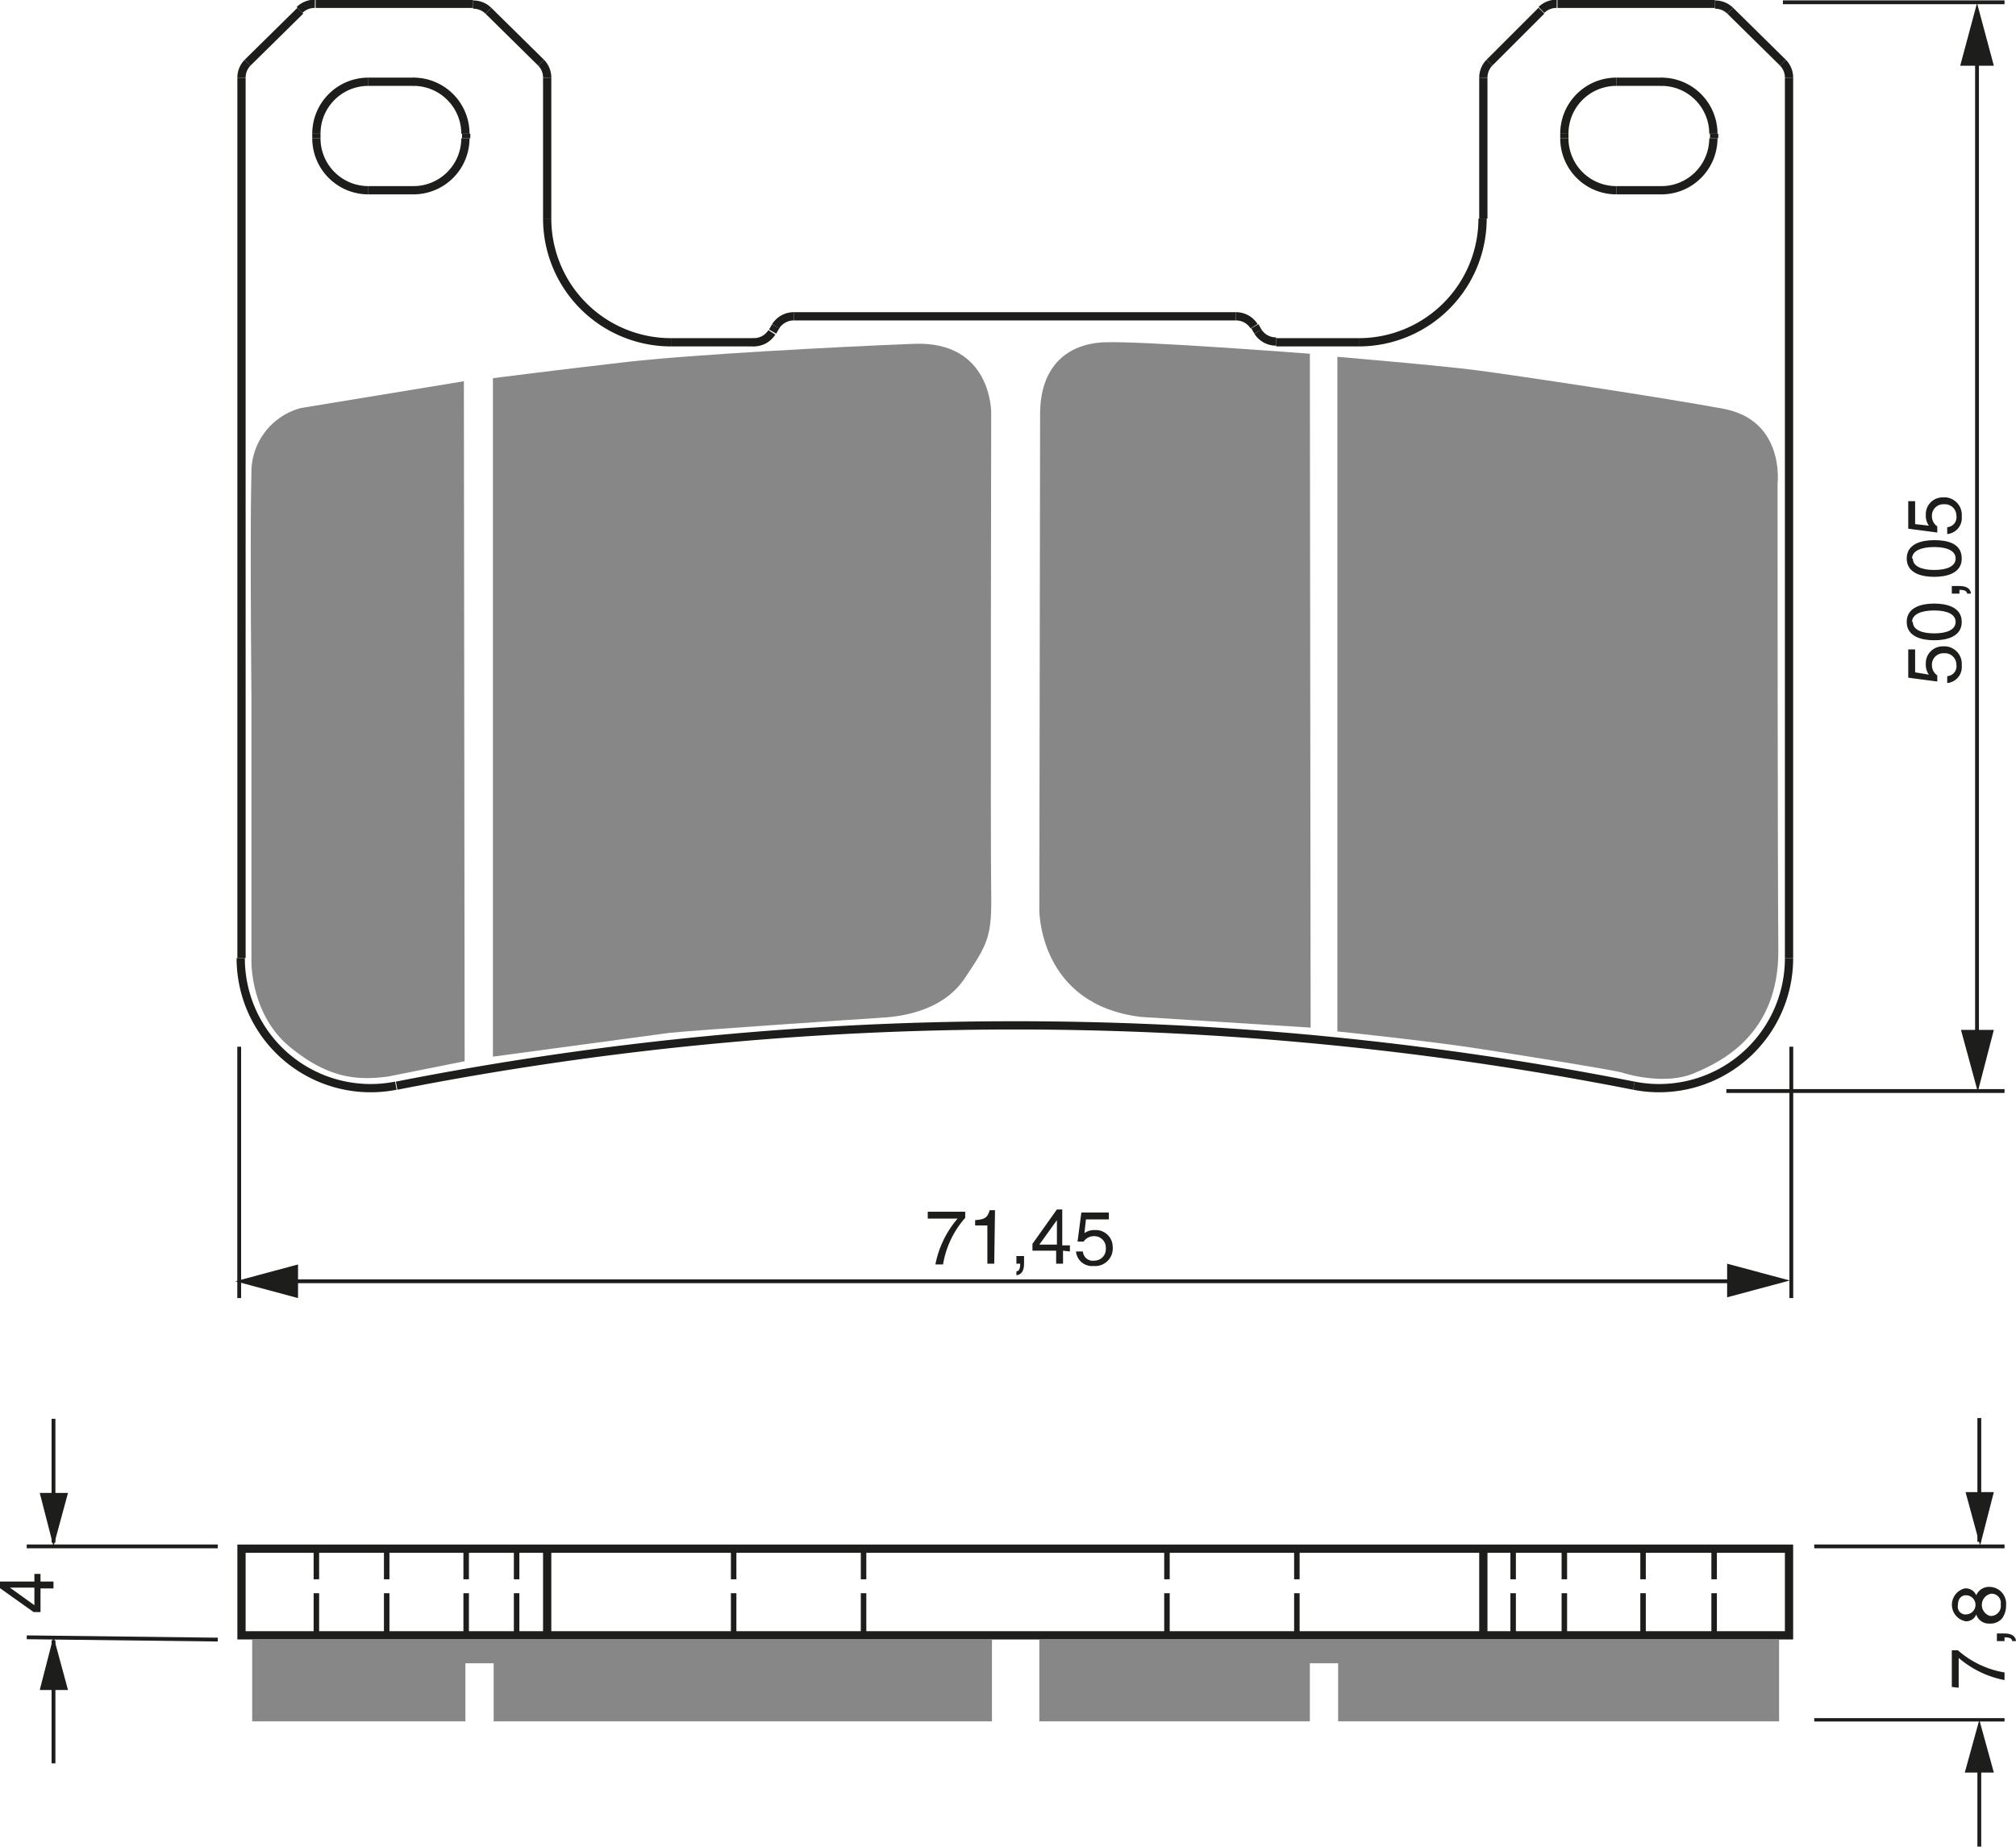 <?xml version="1.0" encoding="UTF-8"?><svg xmlns="http://www.w3.org/2000/svg" width="2638" height="2417" viewBox="0 0 263.8 241.7"><defs><style>.a{fill:#878787;}.b,.c,.d,.f,.g{fill:none;}.b,.c,.d,.f{stroke:#1d1d1b;}.b{stroke-linejoin:bevel;stroke-width:0.72px;stroke-dasharray:5.47 1.82;}.c{stroke-miterlimit:10;stroke-width:1.08px;}.d{stroke-width:0.5px;}.e{fill:#1d1d1b;}.f{stroke-width:0.44px;}</style></defs><title>213</title><rect width="100%" height="100%" fill="white"/><path class="a" d="M348,301.7V390s11.7,1.2,18.8,2.3,17.6,2.8,18.5,3.1,5.7,1.6,9.3.1,11.2-5.1,11.1-16.2-.1-61-.1-61,1-8.3-7.1-9.8-26.7-4.3-32-5S348.9,301.8,348,301.7Z" transform="translate(-173 -255)"/><path class="a" d="M344.4,301.3s-22-1.7-26.9-1.5-8.4,3.2-8.4,9.4-.1,64.9-.1,64.9-.1,12.4,13.3,14l22.2,1.4Z" transform="translate(-173 -255)"/><path class="a" d="M237.5,304.5v88.8l23-3.1c3.7-.4,26.3-1.9,27.9-2s7.7-.5,10.8-5.1,3.6-5.5,3.5-11.4,0-62.7,0-62.7.1-9.4-10.1-9-29.1,1.4-37.8,2.4S237.5,304.5,237.5,304.5Z" transform="translate(-173 -255)"/><path class="a" d="M233.7,304.9l-21.3,3.5a8.7,8.7,0,0,0-6.5,8.7c-.2,7.3,0,29,0,29v34.6s-.2,7,5,11.3,9.1,4.4,12.9,3.9l10-2Z" transform="translate(-173 -255)"/><line class="b" x1="41.4" y1="214" x2="41.4" y2="202.7"/><line class="b" x1="50.6" y1="214" x2="50.6" y2="202.7"/><line class="b" x1="61" y1="214" x2="61" y2="202.7"/><line class="b" x1="67.6" y1="214" x2="67.6" y2="202.7"/><line class="b" x1="96" y1="214" x2="96" y2="202.7"/><line class="b" x1="113" y1="214" x2="113" y2="202.7"/><line class="b" x1="152.7" y1="214" x2="152.7" y2="202.7"/><line class="b" x1="169.7" y1="214" x2="169.7" y2="202.7"/><line class="b" x1="198" y1="214" x2="198" y2="202.7"/><line class="b" x1="204.7" y1="214" x2="204.7" y2="202.7"/><line class="b" x1="215" y1="214" x2="215" y2="202.7"/><line class="b" x1="224.3" y1="214" x2="224.3" y2="202.7"/><path class="c" d="M405.7,380.4" transform="translate(-173 -255)"/><path class="c" d="M390.1,396.1" transform="translate(-173 -255)"/><line class="c" x1="214.1" y1="140.8" x2="214.1" y2="140.8"/><path class="c" d="M322.5,388.2" transform="translate(-173 -255)"/><line class="c" x1="214.1" y1="140.8" x2="214.1" y2="140.8"/><path class="c" d="M224.6,395.8" transform="translate(-173 -255)"/><line class="c" x1="116.1" y1="133.2" x2="116.1" y2="133.2"/><line class="c" x1="39.3" y1="1.4" x2="32.4" y2="8.2"/><line class="c" x1="31.6" y1="125.4" x2="31.6" y2="10.2"/><path class="c" d="M205.9,380.4" transform="translate(-173 -255)"/><path class="c" d="M205.9,316.7" transform="translate(-173 -255)"/><line class="c" x1="41.4" y1="17.5" x2="41.4" y2="18.1"/><path class="c" d="M233.8,304.9" transform="translate(-173 -255)"/><path class="c" d="M233.8,394.1" transform="translate(-173 -255)"/><line class="c" x1="61" y1="18.1" x2="61" y2="17.5"/><path class="c" d="M237.5,304.4" transform="translate(-173 -255)"/><path class="c" d="M237.5,393.4" transform="translate(-173 -255)"/><line class="c" x1="71.6" y1="10.2" x2="71.6" y2="28.6"/><line class="c" x1="101.1" y1="43.4" x2="101.5" y2="42.7"/><path class="c" d="M302.7,308.4" transform="translate(-173 -255)"/><path class="c" d="M302.7,374" transform="translate(-173 -255)"/><line class="c" x1="201.7" y1="1.4" x2="194.9" y2="8.2"/><line class="c" x1="63.9" y1="1.4" x2="70.8" y2="8.2"/><path class="c" d="M308.9,374" transform="translate(-173 -255)"/><path class="c" d="M308.9,308.4" transform="translate(-173 -255)"/><line class="c" x1="87.8" y1="44.8" x2="98.7" y2="44.8"/><line class="c" x1="167" y1="44.8" x2="177.9" y2="44.8"/><line class="c" x1="103.9" y1="41.4" x2="161.7" y2="41.4"/><path class="c" d="M344.4,301.2" transform="translate(-173 -255)"/><path class="c" d="M344.4,389.6" transform="translate(-173 -255)"/><path class="c" d="M348,301.5" transform="translate(-173 -255)"/><path class="c" d="M348,390" transform="translate(-173 -255)"/><line class="c" x1="164.2" y1="42.7" x2="164.6" y2="43.4"/><line class="c" x1="48.2" y1="24.9" x2="54.2" y2="24.9"/><line class="c" x1="211.5" y1="24.9" x2="217.5" y2="24.9"/><line class="c" x1="194.1" y1="10.2" x2="194.1" y2="28.6"/><line class="c" x1="217.5" y1="10.7" x2="211.5" y2="10.7"/><line class="c" x1="54.2" y1="10.7" x2="48.2" y2="10.7"/><line class="c" x1="204.7" y1="17.5" x2="204.7" y2="18.1"/><line class="c" x1="41.3" y1="0.5" x2="61.9" y2="0.5"/><line class="c" x1="203.8" y1="0.5" x2="224.4" y2="0.5"/><line class="c" x1="224.3" y1="18.1" x2="224.3" y2="17.5"/><path class="c" d="M405.7,316.7" transform="translate(-173 -255)"/><path class="c" d="M405.7,380.4" transform="translate(-173 -255)"/><line class="c" x1="234.1" y1="10.2" x2="234.1" y2="125.4"/><line class="c" x1="233.3" y1="8.2" x2="226.4" y2="1.4"/><line class="c" x1="71.6" y1="214" x2="71.6" y2="202.7"/><rect class="c" x="31.6" y="202.7" width="202.5" height="11.34"/><line class="c" x1="194.1" y1="202.7" x2="194.1" y2="214"/><path class="c" d="M386.8,397.1h0a17,17,0,0,0,20.3-16.7" transform="translate(-173 -255)"/><path class="c" d="M386.8,397.1h0a419,419,0,0,0-161.9,0" transform="translate(-173 -255)"/><path class="c" d="M204.5,380.4h0a17,17,0,0,0,20.3,16.7" transform="translate(-173 -255)"/><path class="c" d="M322.5,388.2" transform="translate(-173 -255)"/><line class="c" x1="136" y1="119" x2="136" y2="119"/><path class="c" d="M302.7,374" transform="translate(-173 -255)"/><line class="c" x1="116.1" y1="133.2" x2="116.1" y2="133.2"/><path class="c" d="M398.8,308.3" transform="translate(-173 -255)"/><line class="c" x1="232.8" y1="61.7" x2="232.8" y2="61.7"/><path class="c" d="M308.9,308.4" transform="translate(-173 -255)"/><line class="c" x1="129.7" y1="53.4" x2="129.7" y2="53.4"/><path class="c" d="M205.9,316.7" transform="translate(-173 -255)"/><line class="c" x1="39.9" y1="53.3" x2="39.9" y2="53.3"/><path class="c" d="M212.8,308.3" transform="translate(-173 -255)"/><line class="c" x1="121" y1="44.9" x2="121" y2="44.9"/><path class="c" d="M224.6,395.8" transform="translate(-173 -255)"/><path class="c" d="M221.5,396.1" transform="translate(-173 -255)"/><line class="c" x1="32.9" y1="125.4" x2="32.9" y2="125.4"/><path class="c" d="M317.6,299.9" transform="translate(-173 -255)"/><line class="c" x1="225.8" y1="53.3" x2="225.8" y2="53.3"/><path class="c" d="M337.1,297.7h0a2.8,2.8,0,0,0-2.4-1.3" transform="translate(-173 -255)"/><path class="c" d="M276.9,296.4h0a2.8,2.8,0,0,0-2.4,1.3" transform="translate(-173 -255)"/><path class="c" d="M337.6,298.4h0a2.8,2.8,0,0,0,2.4,1.3" transform="translate(-173 -255)"/><path class="c" d="M271.6,299.8h0a2.8,2.8,0,0,0,2.4-1.3" transform="translate(-173 -255)"/><path class="c" d="M244.6,265.2h0a2.8,2.8,0,0,0-.8-2" transform="translate(-173 -255)"/><path class="c" d="M236.9,256.4h0a2.8,2.8,0,0,0-2-.8" transform="translate(-173 -255)"/><path class="c" d="M407.1,265.2h0a2.8,2.8,0,0,0-.8-2" transform="translate(-173 -255)"/><path class="c" d="M399.4,256.4h0a2.8,2.8,0,0,0-2-.8" transform="translate(-173 -255)"/><path class="c" d="M376.7,255.5h0a2.8,2.8,0,0,0-2,.8" transform="translate(-173 -255)"/><path class="c" d="M367.9,263.2h0a2.8,2.8,0,0,0-.8,2" transform="translate(-173 -255)"/><path class="c" d="M214.2,255.5h0a2.8,2.8,0,0,0-2,.8" transform="translate(-173 -255)"/><path class="c" d="M205.4,263.2h0a2.8,2.8,0,0,0-.8,2" transform="translate(-173 -255)"/><path class="c" d="M350.9,299.8h0A16.2,16.2,0,0,0,367,283.6" transform="translate(-173 -255)"/><path class="c" d="M244.6,283.6h0a16.2,16.2,0,0,0,16.2,16.2" transform="translate(-173 -255)"/><path class="c" d="M397.2,272.5h0a6.8,6.8,0,0,0-6.8-6.8" transform="translate(-173 -255)"/><path class="c" d="M214.4,273.1h0a6.8,6.8,0,0,0,6.8,6.8" transform="translate(-173 -255)"/><path class="c" d="M227.1,279.9h0a6.8,6.8,0,0,0,6.8-6.8" transform="translate(-173 -255)"/><path class="c" d="M390.4,279.9h0a6.8,6.8,0,0,0,6.8-6.8" transform="translate(-173 -255)"/><path class="c" d="M233.9,272.5h0a6.8,6.8,0,0,0-6.8-6.8" transform="translate(-173 -255)"/><path class="c" d="M221.2,265.7h0a6.8,6.8,0,0,0-6.8,6.8" transform="translate(-173 -255)"/><path class="c" d="M377.7,273.1h0a6.8,6.8,0,0,0,6.8,6.8" transform="translate(-173 -255)"/><path class="c" d="M384.5,265.7h0a6.8,6.8,0,0,0-6.8,6.8" transform="translate(-173 -255)"/><polygon class="a" points="129.8 214.6 129.8 225.3 64.6 225.3 64.6 217.7 60.9 217.7 60.9 225.3 33 225.3 33 214.6 129.8 214.6"/><polygon class="a" points="232.8 214.6 232.8 225.3 175.1 225.3 175.1 217.7 171.4 217.7 171.4 225.3 136 225.3 136 214.6 232.8 214.6"/><line class="d" x1="28.5" y1="202.4" x2="3.5" y2="202.4"/><line class="d" x1="28.5" y1="214.6" x2="3.5" y2="214.3"/><line class="d" x1="7" y1="201.9" x2="7" y2="185.7"/><polygon class="e" points="5.2 195.4 7 202.4 8.9 195.4 5.2 195.4"/><line class="d" x1="7" y1="214.7" x2="7" y2="230.8"/><polygon class="e" points="5.2 221.2 7 214.2 8.9 221.2 5.2 221.2"/><line class="d" x1="259" y1="201.8" x2="259" y2="185.6"/><polygon class="e" points="257.2 195.3 259.1 202.3 260.9 195.3 257.2 195.3"/><line class="d" x1="259" y1="226.9" x2="259" y2="241.7"/><polygon class="e" points="257.1 232 259 225.1 260.9 232 257.1 232"/><line class="d" x1="237.4" y1="202.4" x2="262.3" y2="202.4"/><line class="f" x1="237.4" y1="225.1" x2="262.3" y2="225.1"/><path class="e" d="M178.3,462H180v.9h-1.7v3.1h-.9l-4.5-3.2V462h4.6v-1h.8Zm-.8,3.1v-2.3h-3.2Z" transform="translate(-173 -255)"/><path class="e" d="M428.4,475.8V471h.8a12.2,12.2,0,0,0,6.1,2.9v1a13,13,0,0,1-6-2.9v3.9Z" transform="translate(-173 -255)"/><path class="e" d="M434.3,469.8v-1h1c1.4,0,1.5.8,1.5,1h-.5c0-.4-.5-.5-1-.5v.5Z" transform="translate(-173 -255)"/><path class="e" d="M431.6,463.8a1.8,1.8,0,0,1,1.7-1.1,2.2,2.2,0,0,1,2.2,2.4,2.9,2.9,0,0,1-.5,1.7,2,2,0,0,1-1.7.7,1.7,1.7,0,0,1-1.7-1.2,1.4,1.4,0,0,1-1.4.9,2.2,2.2,0,0,1-.1-4.3A1.5,1.5,0,0,1,431.6,463.8Zm-1.4,0c-.4,0-1,.3-1,1.3a1,1,0,0,0,1.1,1.2,1.2,1.2,0,0,0-.1-2.5Zm3.2,2.7a1.3,1.3,0,0,0,1.4-1.5,1.2,1.2,0,0,0-1.3-1.4,1.5,1.5,0,0,0-.1,2.9Z" transform="translate(-173 -255)"/><line class="d" x1="31.3" y1="137" x2="31.3" y2="169.9"/><line class="d" x1="234.4" y1="137" x2="234.4" y2="169.9"/><line class="d" x1="36.5" y1="167.7" x2="229.5" y2="167.7"/><polygon class="e" points="226 169.8 234.2 167.6 226 165.4 226 169.8"/><polygon class="e" points="39 165.5 30.8 167.7 39 169.9 39 165.5"/><path class="e" d="M294.4,413.6h4.9v.8a12.2,12.2,0,0,0-2.9,6.1h-1a13,13,0,0,1,2.9-6h-3.9Z" transform="translate(-173 -255)"/><path class="e" d="M303.1,420.4h-.9v-5h-1.6v-.7c1.1-.1,1.6-.2,1.9-1.3h.7Z" transform="translate(-173 -255)"/><path class="e" d="M306,419.4h1v1c0,1.4-.8,1.5-1,1.5v-.5c.4,0,.5-.5.5-1H306Z" transform="translate(-173 -255)"/><path class="e" d="M312.1,418.7v1.7h-.9v-1.7h-3.1v-.9l3.2-4.5h.7V418h1v.8Zm-3.1-.8h2.3v-3.2h0Z" transform="translate(-173 -255)"/><path class="e" d="M314.9,416.4a2.2,2.2,0,0,1,1.4-.4,2.2,2.2,0,0,1,2.3,2.2,2.3,2.3,0,0,1-2.5,2.5,2.1,2.1,0,0,1-2.3-1.9h.9a1.3,1.3,0,0,0,1.5,1.2,1.5,1.5,0,0,0,1.5-1.6,1.5,1.5,0,0,0-1.6-1.6,1.6,1.6,0,0,0-1.3.7H314l.5-3.8h3.6v.9h-3Z" transform="translate(-173 -255)"/><line class="d" x1="258.7" y1="5.8" x2="258.7" y2="137"/><polygon class="e" points="256.6 134.8 258.8 142.9 260.9 134.8 256.6 134.8"/><polygon class="e" points="260.9 8.6 258.7 0.4 256.5 8.6 260.9 8.6"/><path class="e" d="M425.4,343.3a2.2,2.2,0,0,1-.4-1.4,2.2,2.2,0,0,1,2.2-2.3,2.3,2.3,0,0,1,2.5,2.5,2.1,2.1,0,0,1-1.9,2.3v-.9a1.3,1.3,0,0,0,1.2-1.5,1.5,1.5,0,0,0-1.6-1.5,1.5,1.5,0,0,0-1.6,1.6,1.6,1.6,0,0,0,.7,1.3v.8l-3.8-.5V340h.9v3Z" transform="translate(-173 -255)"/><path class="e" d="M429.7,336.4c0,2-2.1,2.4-3.6,2.4s-3.6-.4-3.6-2.4,2.1-2.4,3.6-2.4S429.7,334.4,429.7,336.4Zm-6.4,0c0,1,1.1,1.5,2.8,1.5s2.8-.5,2.8-1.5-1.1-1.5-2.8-1.5S423.2,335.4,423.2,336.4Z" transform="translate(-173 -255)"/><path class="e" d="M428.4,332.7v-1h1c1.4,0,1.5.8,1.5,1h-.5c0-.4-.5-.5-1-.5v.5Z" transform="translate(-173 -255)"/><path class="e" d="M429.7,328.1c0,2-2.1,2.4-3.6,2.4s-3.6-.4-3.6-2.4,2.1-2.4,3.6-2.4S429.7,326,429.7,328.1Zm-6.4,0c0,1,1.1,1.5,2.8,1.5s2.8-.5,2.8-1.5-1.1-1.5-2.8-1.5S423.2,327.1,423.2,328.1Z" transform="translate(-173 -255)"/><path class="e" d="M425.4,323.8a2.2,2.2,0,0,1-.4-1.4,2.2,2.2,0,0,1,2.2-2.3,2.3,2.3,0,0,1,2.5,2.5,2.1,2.1,0,0,1-1.9,2.3V324a1.3,1.3,0,0,0,1.2-1.5,1.5,1.5,0,0,0-1.6-1.5,1.5,1.5,0,0,0-1.6,1.6,1.6,1.6,0,0,0,.7,1.3v.8l-3.8-.5v-3.6h.9v3Z" transform="translate(-173 -255)"/><line class="d" x1="233.3" y1="0.3" x2="262.3" y2="0.3"/><line class="d" x1="225.9" y1="142.8" x2="262.3" y2="142.8"/><path class="g" d="M390.1,396.1a15.7,15.7,0,0,0,15.7-15.7" transform="translate(-173 -255)"/><path class="g" d="M289.1,388.2a420.3,420.3,0,0,0-64.5,7.6" transform="translate(-173 -255)"/><line class="g" x1="32.9" y1="61.7" x2="32.9" y2="125.4"/><line class="g" x1="60.8" y1="139.1" x2="60.8" y2="49.9"/><line class="g" x1="64.5" y1="138.4" x2="64.5" y2="49.4"/><line class="g" x1="129.7" y1="119" x2="129.7" y2="53.4"/><line class="g" x1="136" y1="53.4" x2="136" y2="119"/><line class="g" x1="171.4" y1="134.6" x2="171.4" y2="46.2"/><line class="g" x1="175.1" y1="135" x2="175.1" y2="46.5"/><line class="g" x1="232.8" y1="125.4" x2="232.8" y2="61.7"/><path class="g" d="M308.9,374a14.2,14.2,0,0,0,13.6,14.2" transform="translate(-173 -255)"/><path class="g" d="M289.1,388.2A14.2,14.2,0,0,0,302.7,374" transform="translate(-173 -255)"/><path class="g" d="M405.7,316.7a8.5,8.5,0,0,0-6.9-8.4" transform="translate(-173 -255)"/><path class="g" d="M317.4,299.9a8.5,8.5,0,0,0-8.5,8.5" transform="translate(-173 -255)"/><path class="g" d="M212.8,308.3a8.5,8.5,0,0,0-6.9,8.4" transform="translate(-173 -255)"/><path class="g" d="M221.5,396.1l3-.3" transform="translate(-173 -255)"/><path class="g" d="M205.9,380.4a15.7,15.7,0,0,0,15.7,15.7" transform="translate(-173 -255)"/><path class="g" d="M398.8,308.3a508.2,508.2,0,0,0-81.2-8.4" transform="translate(-173 -255)"/></svg>